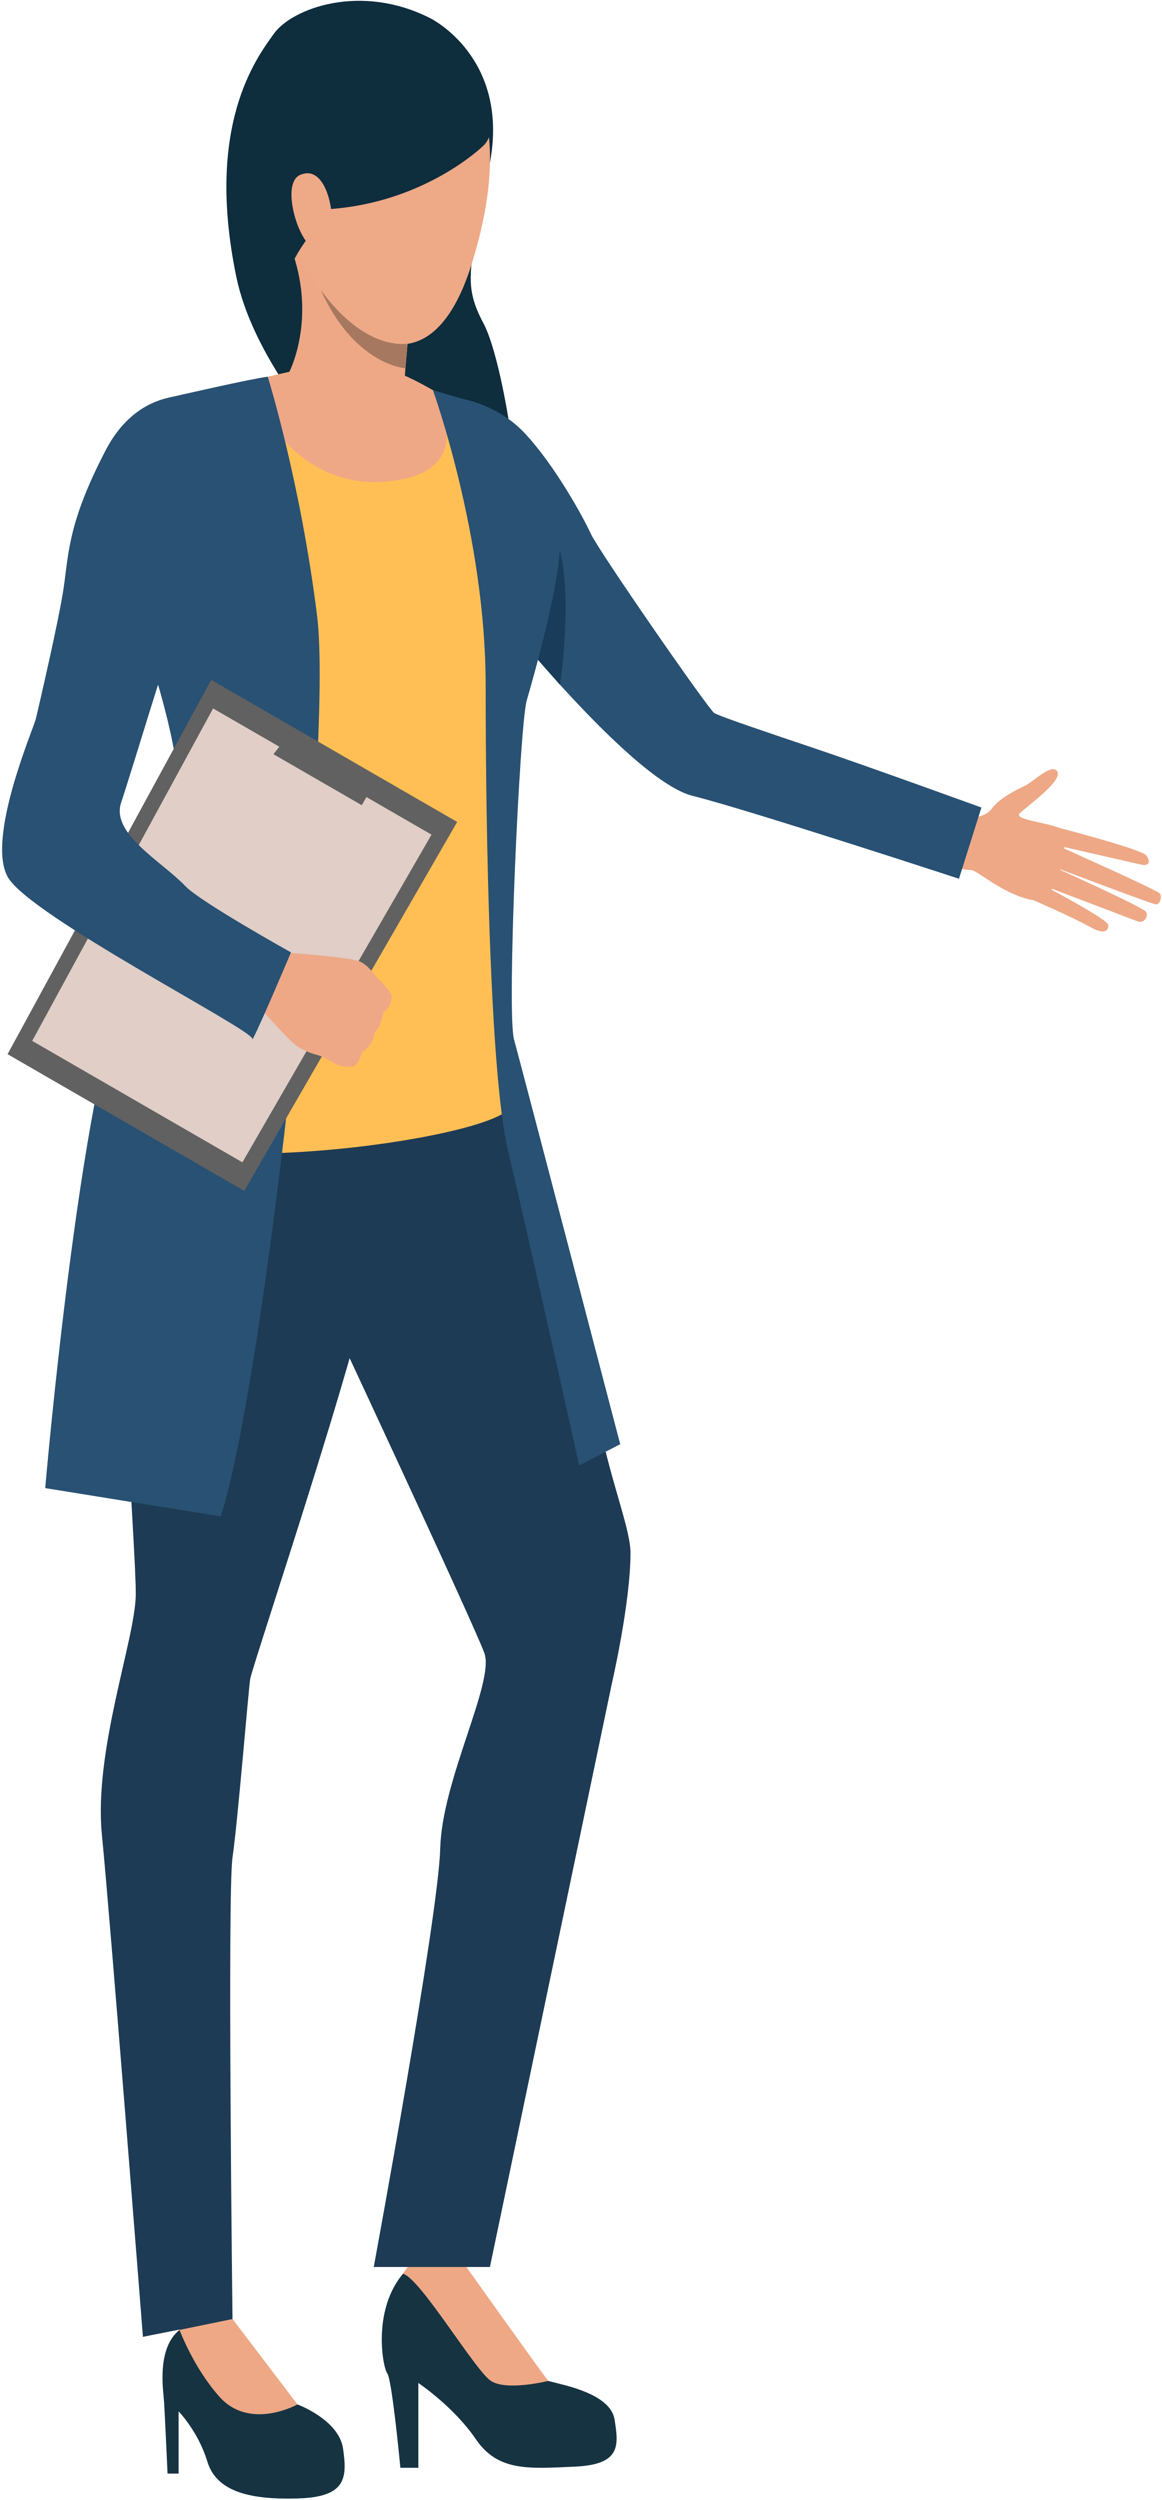 <svg width="466" height="1002" viewBox="0 0 466 1002" fill="none" xmlns="http://www.w3.org/2000/svg">
<path d="M172.564 7.304C172.564 7.304 204.354 22.854 196.494 65.164C188.634 107.474 185.154 113.174 193.944 129.704C202.734 146.234 213.114 216.754 205.194 230.124C197.284 243.494 107.234 171.384 94.754 110.894C82.264 50.394 102.664 23.494 109.874 13.464C117.094 3.434 144.494 -6.946 172.564 7.304Z" fill="#0E2D3D"/>
<path d="M160.564 989.174H167.774V955.194C167.774 955.194 181.904 964.614 190.774 977.644C199.644 990.674 211.834 989.564 230.404 988.724C248.974 987.894 248.144 980.414 246.474 969.884C244.814 959.354 225.964 956.024 219.864 954.364C213.764 952.704 199.924 928.854 195.474 923.044C189.404 915.124 186.194 907.524 186.194 907.524C186.194 907.524 182.734 893.394 165.544 907.524C148.364 921.654 153.354 948.814 155.294 951.314C157.234 953.814 160.564 989.174 160.564 989.174Z" fill="#163342"/>
<path d="M196.874 954.354C203.244 958.514 219.874 954.354 219.874 954.354C215.164 948.254 186.204 907.524 186.204 907.524C168.604 897.274 161.654 911.384 161.654 911.384C168.824 913.574 190.494 950.194 196.874 954.354Z" fill="#EEA886"/>
<path d="M382.174 327.434C382.174 327.434 393.714 329.644 397.654 324.224C401.004 319.614 408.664 316.074 411.024 314.984C414.174 313.524 422.184 305.424 424.064 309.384C425.944 313.344 411.514 323.364 408.904 326.074C406.294 328.784 423.054 329.974 425.954 332.614C428.844 335.244 425.284 362.894 413.884 360.744C402.474 358.594 391.704 348.764 389.624 348.784C387.544 348.804 381.264 347.544 381.264 347.544L382.174 327.434Z" fill="#EEA886"/>
<path d="M423.404 331.474C423.404 331.474 457.894 340.384 459.694 342.904C461.494 345.424 460.904 347.264 457.644 346.564C454.384 345.864 424.074 338.914 424.074 338.914C424.074 338.914 463.124 356.324 465.054 358.064C466.184 359.084 465.244 362.714 463.464 362.504C461.684 362.294 421.994 347.254 421.994 347.254C421.994 347.254 458.424 363.574 459.604 365.504C460.634 367.194 458.934 370.314 456.154 369.294C453.374 368.274 418.704 355.034 418.704 355.034C418.704 355.034 444.474 368.574 444.504 370.804C444.524 372.164 443.854 375.344 437.314 371.634C430.774 367.934 414.424 360.814 414.424 360.814L423.404 331.474Z" fill="#EEA886"/>
<path d="M67.194 991.494H71.624V966.554C71.624 966.554 79.514 974.664 83.114 986.584C86.714 998.504 99.614 1002.03 119.294 1001.48C138.974 1000.93 139.244 993.164 137.584 981.524C135.924 969.884 119.294 963.784 119.294 963.784C111.814 957.134 93.244 929.554 93.244 929.554C93.244 929.554 81.324 926.364 71.974 933.914C62.624 941.464 65.534 958.514 65.804 962.944C66.094 967.384 67.194 991.494 67.194 991.494Z" fill="#163342"/>
<path d="M80.774 397.314C80.774 397.314 57.324 427.794 50.964 463.964C44.604 500.134 54.724 621.514 54.444 639.394C54.164 657.274 37.534 701.754 40.864 735.424C44.194 769.094 57.314 936.684 57.314 936.684L93.244 929.554C93.244 929.554 91.164 758.704 93.244 744.564C95.324 730.434 99.494 678.914 100.324 673.094C101.154 667.274 153.104 514.454 153.104 488.384C153.114 462.304 137.314 354.774 80.774 397.314Z" fill="#1D3B54"/>
<path d="M198.564 409.234C198.564 409.234 237.084 556.254 241.654 576.624C246.224 596.994 252.854 613.794 252.854 622.444C252.854 642.514 245.394 674.734 245.394 674.734L196.474 908.684H149.884C149.884 908.684 175.844 768.324 176.544 740.884C177.244 713.374 198.414 674.314 194.264 662.674C190.104 651.034 127.334 516.764 127.334 516.764C127.334 516.764 79.804 366.554 198.564 409.234Z" fill="#1D3B54"/>
<path d="M119.304 963.774L93.254 929.544L71.984 933.904C71.984 933.904 77.704 949.224 88.044 960.744C100.284 974.404 119.304 963.774 119.304 963.774Z" fill="#EEA886"/>
<path d="M182.654 159.384C182.654 159.384 198.534 160.884 210.534 173.744C222.534 186.604 233.794 207.104 236.944 213.964C240.084 220.824 284.144 284.374 286.434 285.804C288.724 287.234 310.864 294.634 325.544 299.574C348.184 307.194 393.584 323.694 393.584 323.694L384.574 352.234C384.574 352.234 299.224 324.304 277.844 319.034C251.704 312.594 191.534 235.394 191.534 235.394C191.534 235.394 146.644 182.814 182.654 159.384Z" fill="#285173"/>
<path d="M154.934 148.244C154.934 148.244 175.504 157.954 182.654 159.384C189.794 160.814 217.514 196.814 222.374 209.954C227.234 223.094 222.374 242.814 212.374 265.954C202.374 289.094 211.804 296.814 207.234 319.954C202.664 343.094 204.134 429.684 204.994 442.534C205.854 455.394 71.254 474.884 44.684 451.454C44.684 451.454 62.674 373.424 83.974 351.154C88.584 346.334 88.094 314.244 84.954 306.244C81.814 298.244 46.384 238.524 46.384 238.524C46.384 238.524 43.784 177.954 59.244 165.954C72.674 155.524 109.274 151.804 115.844 149.524C122.384 147.244 141.504 146.244 154.934 148.244Z" fill="#FFBF55"/>
<path d="M164.754 124.504C164.754 124.504 164.144 130.164 163.434 137.824C163.164 140.854 162.864 144.194 162.584 147.624C161.764 157.884 161.114 168.904 161.504 174.534C161.504 174.534 140.124 195.964 115.814 149.534C115.814 149.534 126.034 130.384 118.334 104.324C110.644 78.244 164.754 124.504 164.754 124.504Z" fill="#EEA886"/>
<path d="M224.594 274.504C224.594 274.504 229.744 240.274 224.264 219.464C224.264 219.464 224.264 237.364 214.454 262.774L224.594 274.504Z" fill="#183C59"/>
<path d="M99.394 152.824C99.394 152.824 114.094 196.254 154.474 193.064C194.844 189.864 173.614 156.394 173.614 156.394C173.614 156.394 163.554 150.624 160.724 150.084C157.894 149.544 116.084 149.014 116.084 149.014L99.394 152.824Z" fill="#EEA886"/>
<path d="M173.614 156.384C173.614 156.384 194.764 214.874 194.764 274.494C194.764 334.114 196.464 431.224 203.854 461.894C211.244 492.564 232.254 587.404 232.254 587.404L248.724 578.884C248.724 578.884 209.124 427.514 206.134 416.604C203.144 405.684 208.404 290.384 211.244 280.724C214.084 271.064 226.164 228.094 224.284 216.174C221.914 201.144 207.854 178.904 185.134 159.784L173.614 156.384Z" fill="#285173"/>
<path d="M107.374 150.994C107.374 150.994 120.514 193.074 127.174 246.974C133.834 300.874 106.734 551.054 88.554 607.844L18.134 596.484C18.134 596.484 33.294 419.644 53.874 387.464C74.454 355.284 81.004 326.804 58.784 259.634C36.574 192.464 68.524 159.194 68.524 159.194C68.524 159.194 101.194 151.694 107.374 150.994Z" fill="#285173"/>
<path d="M183.344 329.464L97.954 477.354L3.034 422.554L84.714 272.514L183.344 329.464Z" fill="#616161"/>
<path d="M173.054 334.554L97.214 465.904L12.914 417.224L85.454 283.974L173.054 334.554Z" fill="#E0CEC7"/>
<path d="M145.074 322.754L150.394 313.534L116.314 293.854L109.664 302.304L145.074 322.754Z" fill="#616161"/>
<path d="M141.004 427.684C141.004 427.684 137.124 427.704 135.424 426.884C135.424 426.884 132.444 425.154 130.244 424.054C129.544 423.704 128.934 423.424 128.514 423.274C126.774 422.674 122.774 421.874 118.994 419.244C115.224 416.624 101.854 401.144 101.854 401.144L108.164 391.544L112.794 381.714C112.794 381.714 140.864 383.524 144.664 385.564C145.034 385.764 145.394 385.974 145.714 386.204C148.764 388.234 150.174 391.034 151.654 392.284C152.194 392.744 157.254 397.704 157.074 399.814C156.834 402.744 155.474 404.674 153.714 405.634C153.714 405.634 152.984 411.344 150.174 414.014C150.174 414.014 149.674 419.304 145.224 421.624C145.234 421.604 144.124 426.914 141.004 427.684Z" fill="#EEA886"/>
<path d="M83.144 159.384C83.144 159.384 57.214 151.954 42.354 180.524C27.494 209.094 27.574 221.284 25.584 235.244C23.704 248.414 15.244 284.384 14.384 288.104C13.524 291.814 -5.646 336.114 3.144 351.594C11.984 367.154 101.724 412.964 101.154 416.384C100.584 419.814 116.694 381.754 116.694 381.754C116.694 381.754 80.374 361.514 74.434 355.284C64.774 345.164 44.394 334.254 48.584 321.694C53.504 306.944 68.274 257.174 71.704 249.884C75.144 242.604 105.004 168.674 83.144 159.384Z" fill="#285173"/>
<path d="M167.954 11.994C167.954 11.994 214.114 26.504 189.054 106.164C163.994 185.834 100.944 96.934 107.544 48.394C114.134 -0.146 167.954 11.994 167.954 11.994Z" fill="#EEA987"/>
<path d="M193.774 58.474C193.774 58.474 170.834 80.984 132.444 83.794C132.444 83.794 117.694 101.094 116.554 107.884C116.554 107.884 82.304 49.504 124.404 14.504C166.514 -20.486 209.244 44.054 193.774 58.474Z" fill="#0E2D3D"/>
<path d="M132.904 85.384C132.604 79.584 129.034 66.394 120.414 70.084C111.794 73.774 120.944 100.644 126.654 98.994C126.664 98.994 133.614 99.104 132.904 85.384Z" fill="#EEA987"/>
<path d="M163.434 137.824C163.164 140.854 162.864 144.194 162.584 147.624C162.584 147.624 142.204 146.414 128.594 116.104C129.484 117.424 144.414 139.354 163.434 137.824Z" fill="#A77860"/>
</svg>
